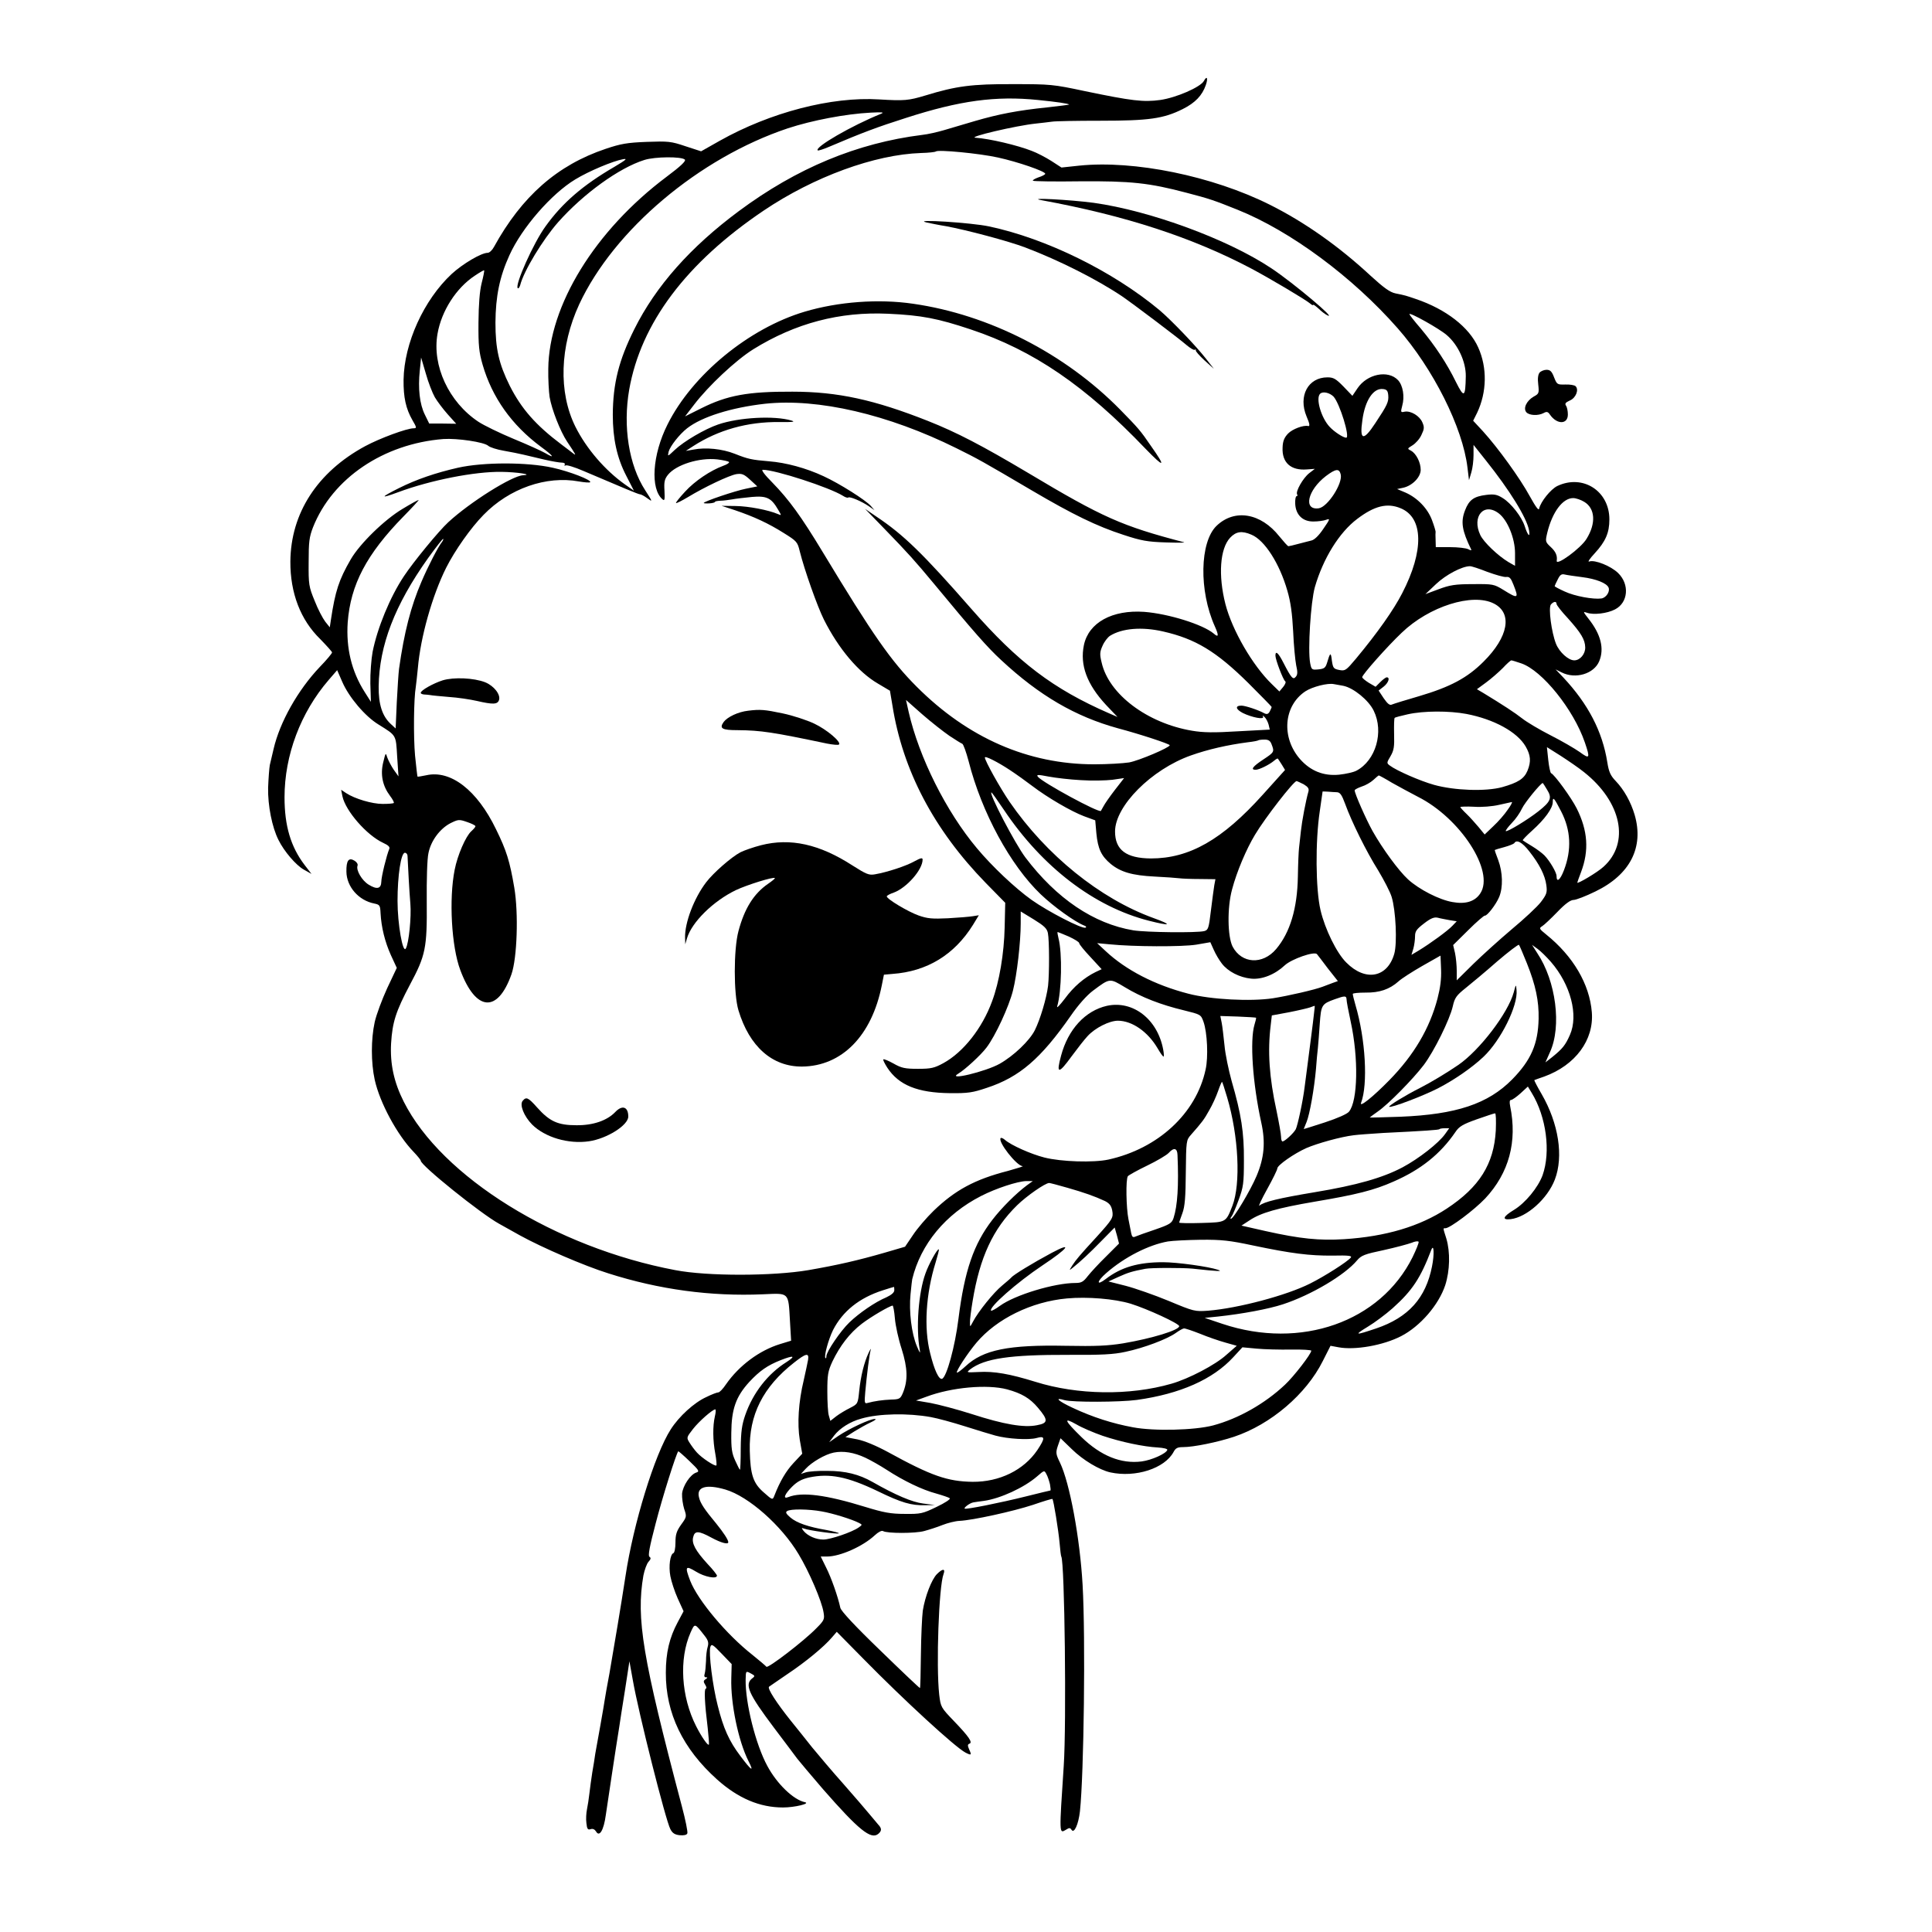 <?xml version="1.0" standalone="no"?>
<!DOCTYPE svg PUBLIC "-//W3C//DTD SVG 20010904//EN"
 "http://www.w3.org/TR/2001/REC-SVG-20010904/DTD/svg10.dtd">
<svg version="1.0" xmlns="http://www.w3.org/2000/svg"
 width="1024pt" height="1024pt" viewBox="0 0 1024 1024"
 preserveAspectRatio="xMidYMid meet">
<g transform="translate(0,1024) scale(0.1,-0.1)"
fill="#000000" stroke="none">
<path d="M6381 9811 c-18 -33 -147 -89 -232 -101 -89 -12 -149 -5 -399 47
-169 36 -182 37 -380 37 -219 1 -302 -10 -465 -60 -90 -27 -111 -29 -245 -21
-253 16 -578 -69 -845 -219 l-99 -56 -83 27 c-77 26 -91 27 -205 23 -104 -4
-138 -10 -218 -37 -256 -86 -444 -251 -592 -520 -9 -17 -24 -31 -33 -31 -34 0
-132 -58 -191 -112 -148 -138 -252 -367 -255 -561 -1 -93 12 -153 47 -214 23
-39 23 -43 7 -43 -37 0 -180 -53 -258 -95 -253 -137 -394 -355 -396 -611 -1
-167 54 -310 158 -411 34 -35 63 -67 63 -71 0 -5 -29 -40 -65 -77 -116 -122
-212 -292 -245 -435 -7 -30 -16 -68 -20 -85 -3 -16 -7 -70 -9 -120 -2 -94 21
-210 55 -277 30 -61 93 -134 134 -157 l41 -23 -37 48 c-73 96 -106 207 -106
358 0 223 85 449 234 622 l45 52 27 -62 c35 -81 121 -183 192 -226 96 -60 92
-53 99 -170 l7 -105 -25 35 c-13 19 -28 48 -34 64 -9 29 -9 28 -22 -25 -16
-65 -3 -125 36 -177 14 -18 23 -36 20 -38 -3 -3 -29 -5 -59 -5 -56 0 -147 27
-193 57 l-27 18 7 -35 c17 -78 129 -206 215 -246 28 -13 38 -22 33 -33 -14
-33 -42 -147 -42 -173 -1 -38 -23 -43 -67 -16 -36 22 -68 77 -59 101 3 7 -4
19 -16 26 -31 19 -44 1 -43 -58 1 -80 65 -153 148 -169 29 -6 31 -10 33 -51 4
-75 23 -152 55 -223 l31 -67 -51 -108 c-27 -59 -57 -139 -66 -179 -20 -92 -20
-214 0 -306 27 -122 119 -292 206 -382 21 -22 38 -43 38 -47 0 -25 320 -282
415 -334 11 -6 61 -34 111 -62 116 -64 340 -161 468 -201 270 -86 542 -123
820 -111 141 6 134 14 143 -144 l6 -102 -59 -18 c-110 -34 -217 -114 -286
-213 -16 -24 -34 -43 -41 -43 -7 0 -36 -11 -64 -25 -64 -29 -144 -102 -188
-171 -85 -132 -198 -499 -240 -779 -23 -151 -61 -377 -85 -515 -12 -63 -23
-126 -25 -140 -2 -14 -12 -74 -23 -135 -11 -60 -23 -128 -27 -150 -3 -22 -10
-67 -16 -100 -5 -33 -12 -82 -15 -110 -3 -27 -9 -66 -13 -85 -4 -19 -6 -52 -3
-73 3 -31 8 -37 22 -32 12 4 22 -1 29 -12 18 -32 41 6 52 88 11 74 53 356 70
459 4 30 19 123 32 205 l23 150 18 -100 c30 -173 174 -743 199 -790 11 -21 23
-29 49 -32 23 -2 38 1 41 10 3 7 -10 72 -29 143 -209 790 -243 996 -204 1223
6 30 18 63 27 73 13 14 14 21 5 27 -8 5 0 51 33 176 36 140 109 371 120 383 1
1 28 -22 59 -52 51 -49 55 -55 36 -61 -31 -10 -71 -70 -75 -112 -1 -21 4 -57
11 -80 14 -41 14 -43 -16 -84 -24 -34 -30 -52 -30 -95 0 -29 -5 -54 -11 -56
-17 -6 -26 -69 -16 -122 5 -27 22 -80 39 -118 l31 -68 -31 -58 c-44 -82 -63
-162 -63 -268 -1 -214 90 -403 272 -566 112 -100 226 -148 349 -148 62 0 148
21 116 28 -61 13 -148 97 -199 192 -62 114 -117 334 -115 458 1 47 1 47 30 31
19 -10 20 -13 7 -23 -45 -33 -23 -82 113 -263 57 -75 112 -149 124 -165 12
-15 73 -88 136 -161 189 -216 254 -269 293 -237 19 16 19 29 0 49 -8 9 -29 34
-47 56 -18 22 -80 94 -138 160 -59 66 -133 154 -166 194 -32 41 -83 104 -112
140 -76 95 -126 172 -116 181 5 4 50 34 99 68 93 62 192 143 235 194 l25 29
141 -143 c216 -220 486 -468 541 -497 31 -16 34 -14 20 16 -9 21 -9 27 1 31
19 6 -3 38 -82 120 -69 72 -70 74 -78 140 -17 154 -2 574 23 639 11 30 -5 30
-35 0 -28 -28 -63 -118 -75 -194 -4 -31 -9 -135 -10 -232 -1 -96 -3 -177 -5
-178 -1 -2 -96 88 -209 198 -136 131 -209 210 -213 227 -13 60 -48 160 -76
215 l-28 57 33 0 c70 0 191 54 254 113 18 17 36 26 43 22 21 -13 171 -13 218
0 26 7 70 21 97 32 28 11 68 21 90 22 70 3 287 51 390 85 55 19 101 33 103 31
6 -5 32 -166 38 -233 3 -36 7 -69 9 -72 18 -29 28 -887 13 -1110 -24 -364 -25
-360 12 -338 17 11 22 11 29 0 14 -23 37 28 45 98 21 200 30 920 14 1200 -14
247 -68 540 -120 648 -22 45 -23 53 -11 89 l14 40 60 -58 c59 -58 146 -110
204 -123 134 -29 288 21 335 108 11 21 21 26 51 26 55 0 183 26 270 55 194 65
382 225 470 401 l41 81 43 -8 c87 -16 236 10 331 59 101 52 199 165 234 270
25 78 27 176 6 247 -19 60 -18 55 -5 55 24 0 153 97 211 158 126 135 171 301
132 490 -4 21 -3 32 5 32 6 0 29 16 50 35 l39 36 20 -33 c78 -127 102 -313 58
-437 -24 -65 -91 -147 -152 -184 -58 -35 -65 -54 -18 -49 86 10 196 108 235
210 47 123 20 297 -70 453 -23 39 -40 73 -39 74 2 1 26 10 53 19 165 60 264
194 252 341 -12 149 -99 297 -242 412 -37 30 -39 33 -21 44 10 6 46 40 80 75
42 44 70 64 86 64 13 0 65 20 116 45 184 89 258 234 208 406 -20 68 -56 133
-101 180 -27 28 -36 48 -44 99 -26 163 -101 308 -233 449 l-41 43 32 -16 c73
-37 171 -8 199 59 28 67 9 143 -57 226 -29 37 -30 39 -7 31 34 -12 106 -4 148
18 70 36 78 133 16 193 -38 37 -123 71 -152 61 -11 -5 0 13 28 43 58 63 78
109 78 180 0 151 -141 241 -276 177 -35 -17 -88 -83 -96 -119 -2 -14 -16 4
-50 65 -51 94 -168 256 -248 344 l-52 56 21 42 c52 110 54 239 6 346 -48 108
-171 203 -330 257 -56 19 -55 19 -109 30 -29 6 -61 29 -130 92 -170 158 -352
286 -536 378 -304 152 -719 237 -1010 207 l-94 -10 -54 35 c-30 19 -76 43
-103 53 -76 30 -224 65 -299 70 -44 3 214 64 320 75 30 3 69 8 85 10 17 3 132
5 257 5 258 0 335 11 437 62 66 33 103 72 122 127 13 37 6 52 -10 22z m-879
-101 c100 -10 160 -19 165 -24 1 -1 -50 -8 -115 -15 -157 -16 -259 -36 -383
-72 -57 -17 -132 -39 -166 -49 -34 -10 -86 -22 -115 -25 -345 -43 -665 -176
-972 -404 -256 -190 -440 -397 -554 -626 -82 -164 -113 -287 -114 -453 0 -127
22 -229 72 -325 l40 -78 -47 33 c-106 75 -205 190 -263 306 -91 183 -83 426
20 649 184 395 636 776 1106 933 128 42 305 76 439 83 60 3 74 2 55 -6 -156
-63 -353 -177 -336 -194 2 -3 31 6 63 20 174 74 254 104 405 152 285 92 476
118 700 95z m-212 -305 c105 -23 250 -73 250 -86 0 -4 -16 -13 -36 -19 -19 -7
-33 -15 -29 -18 3 -3 115 -5 248 -3 270 2 367 -8 567 -61 119 -31 143 -39 270
-90 281 -113 609 -356 848 -628 188 -214 345 -526 370 -739 l8 -66 12 40 c7
22 12 64 12 93 l0 54 66 -83 c124 -155 216 -303 228 -369 8 -43 -7 -29 -23 22
-16 49 -72 121 -116 148 -30 19 -46 22 -87 17 -67 -8 -92 -27 -113 -82 -24
-61 -16 -108 33 -208 2 -5 -5 -4 -16 2 -11 6 -55 11 -96 11 l-76 0 -1 38 c-1
20 -1 40 0 44 0 4 -8 32 -19 61 -23 62 -77 118 -140 146 l-45 19 33 7 c48 11
92 56 92 95 0 39 -24 86 -51 101 -21 11 -21 11 8 29 16 10 38 34 47 55 15 31
16 41 5 66 -14 34 -61 63 -94 57 -21 -5 -22 -3 -13 31 14 49 4 108 -22 136
-53 56 -164 33 -215 -43 l-27 -40 -47 49 c-40 41 -53 49 -85 49 -103 0 -156
-99 -111 -207 17 -39 19 -54 8 -51 -24 6 -83 -16 -106 -40 -20 -21 -28 -40
-29 -74 -4 -80 44 -123 129 -116 l42 3 -30 -23 c-33 -26 -73 -97 -64 -112 3
-6 2 -10 -3 -10 -5 0 -8 -18 -7 -41 3 -58 40 -94 97 -93 24 0 54 4 67 9 22 8
21 4 -15 -48 -24 -36 -48 -59 -64 -62 -14 -4 -45 -11 -70 -18 -25 -7 -48 -12
-51 -12 -4 0 -25 24 -48 52 -98 124 -237 148 -333 56 -89 -86 -94 -344 -9
-533 22 -49 20 -61 -6 -38 -57 48 -239 105 -368 115 -170 12 -295 -57 -320
-176 -22 -106 16 -208 117 -317 l61 -64 -44 19 c-298 130 -483 271 -729 552
-258 295 -361 395 -505 491 l-60 41 101 -104 c128 -132 163 -171 266 -295 205
-248 282 -336 355 -403 202 -188 393 -299 618 -361 117 -31 275 -83 275 -90
-2 -13 -162 -81 -215 -91 -33 -5 -116 -10 -185 -10 -350 0 -669 139 -941 411
-136 136 -232 273 -499 715 -113 187 -178 277 -267 368 -40 40 -60 67 -50 67
67 0 355 -94 425 -138 12 -8 25 -12 28 -9 7 7 71 -20 109 -46 l30 -21 -19 22
c-27 31 -166 119 -251 158 -92 43 -199 72 -289 79 -92 8 -109 11 -182 40 -66
26 -153 35 -219 22 l-40 -7 40 26 c132 85 287 129 455 127 72 -1 88 1 65 8
-90 27 -279 17 -389 -21 -70 -24 -180 -88 -230 -135 -38 -36 -38 -36 -32 -9 8
29 56 91 98 124 78 61 235 110 413 130 281 30 652 -56 1015 -236 113 -56 135
-68 400 -224 216 -127 343 -189 485 -235 94 -31 127 -37 225 -40 63 -2 106 -2
95 1 -328 86 -429 130 -825 367 -244 145 -378 215 -532 276 -283 112 -478 155
-718 155 -236 1 -345 -19 -483 -88 l-86 -43 47 61 c76 100 222 237 315 295
223 138 457 200 715 188 177 -8 263 -25 437 -83 333 -111 608 -299 928 -634
99 -102 108 -98 29 14 -58 85 -69 97 -165 195 -292 297 -694 503 -1097 561
-183 27 -397 11 -575 -42 -296 -88 -596 -335 -727 -598 -81 -161 -92 -342 -26
-397 11 -9 12 -1 10 45 -3 47 0 62 18 85 43 54 167 93 263 82 31 -4 59 -10 61
-14 3 -4 -11 -13 -31 -20 -68 -25 -151 -81 -202 -137 -29 -31 -50 -58 -48 -60
2 -3 31 12 63 31 89 54 218 115 257 122 30 4 40 0 73 -30 l38 -35 -59 -12
c-60 -12 -225 -68 -225 -76 0 -2 14 -3 30 -2 17 1 30 5 30 8 0 3 12 5 28 6 15
0 43 4 62 7 19 4 67 9 105 13 79 7 103 -5 139 -67 19 -32 19 -32 0 -24 -51 22
-157 42 -224 43 l-75 1 70 -23 c103 -35 178 -70 259 -121 69 -43 73 -47 85
-97 25 -100 93 -292 128 -362 78 -155 183 -279 286 -339 l64 -38 13 -77 c54
-344 220 -660 495 -942 l103 -105 -3 -130 c-3 -138 -28 -289 -67 -393 -52
-142 -152 -269 -258 -327 -48 -26 -65 -30 -135 -30 -68 0 -87 4 -129 28 -27
15 -51 25 -54 22 -3 -2 7 -22 21 -44 61 -93 161 -133 332 -135 96 -1 121 3
195 28 174 57 287 155 446 383 40 58 85 108 117 132 91 68 88 67 170 18 87
-53 191 -93 312 -122 89 -22 90 -22 104 -61 20 -57 26 -187 11 -253 -50 -233
-252 -419 -515 -477 -78 -17 -250 -12 -340 11 -71 18 -176 65 -208 93 -9 8
-20 13 -23 10 -17 -18 84 -147 116 -149 8 0 -27 -11 -77 -25 -176 -45 -281
-102 -395 -212 -37 -36 -86 -93 -109 -128 l-42 -62 -106 -31 c-142 -41 -250
-66 -406 -93 -187 -32 -536 -33 -706 0 -635 120 -1238 494 -1439 893 -52 103
-73 200 -67 309 7 113 25 169 100 311 83 155 91 194 89 439 -1 118 2 227 9
258 13 66 61 130 117 159 41 20 45 21 88 6 24 -8 44 -18 44 -22 0 -5 -10 -16
-22 -27 -29 -26 -73 -126 -88 -204 -31 -155 -17 -408 30 -532 82 -220 198
-229 271 -22 30 86 38 323 15 459 -24 141 -41 196 -97 310 -100 207 -240 315
-369 286 -25 -5 -46 -9 -47 -7 -1 1 -7 51 -13 111 -9 100 -7 303 4 365 2 14 7
59 11 100 14 163 76 383 150 531 46 91 130 211 198 280 136 140 333 209 506
177 29 -5 56 -7 59 -4 10 11 -108 57 -199 77 -135 30 -366 30 -501 0 -119 -27
-221 -62 -313 -108 -100 -50 -102 -58 -5 -22 172 64 406 110 548 108 82 -1
173 -15 114 -18 -58 -3 -280 -142 -396 -249 -50 -46 -184 -209 -235 -286 -74
-111 -141 -275 -166 -401 -7 -38 -13 -114 -12 -167 l3 -98 -33 52 c-70 110
-99 233 -90 369 15 200 100 362 296 562 47 48 83 87 80 87 -4 0 -42 -21 -85
-47 -96 -57 -227 -185 -275 -268 -63 -109 -82 -168 -105 -320 l-6 -40 -24 30
c-13 17 -39 66 -56 110 -31 75 -33 87 -32 205 0 108 3 133 23 185 103 260 374
443 691 468 73 5 216 -16 238 -36 9 -8 46 -20 82 -26 36 -6 83 -16 105 -21 22
-5 72 -17 110 -26 39 -9 80 -16 92 -16 13 0 20 -5 16 -11 -3 -5 -1 -7 5 -4 5
4 48 -9 94 -29 218 -93 292 -124 300 -124 6 0 23 -9 39 -21 29 -21 29 -20 -11
42 -87 134 -119 338 -85 534 62 352 302 672 713 949 266 179 588 297 834 305
40 1 75 5 78 8 11 11 231 -10 330 -32z m-1660 -11 c7 -7 -22 -35 -97 -91 -379
-284 -624 -682 -627 -1018 -1 -55 3 -122 7 -149 11 -66 57 -183 93 -237 46
-69 50 -76 33 -63 -8 6 -36 28 -63 48 -137 103 -212 189 -274 311 -58 117 -76
196 -76 335 1 139 22 243 74 357 66 146 223 326 349 402 72 44 201 98 253 107
26 5 17 -3 -45 -40 -167 -97 -276 -191 -365 -315 -64 -87 -164 -312 -148 -328
4 -4 9 3 13 15 19 76 120 242 201 334 134 151 323 288 457 330 56 18 198 19
215 2z m-1077 -654 c-11 -44 -16 -113 -17 -210 -1 -122 3 -157 22 -223 50
-173 154 -320 309 -435 67 -49 78 -66 22 -33 -19 11 -94 45 -167 75 -72 30
-157 71 -187 91 -156 104 -246 297 -216 466 21 121 99 243 198 308 25 17 48
30 49 28 2 -2 -4 -32 -13 -67z m5115 -276 c60 -51 102 -142 101 -218 -2 -113
-9 -117 -52 -31 -48 98 -110 192 -186 283 -34 39 -61 74 -61 77 0 12 159 -77
198 -111z m-5363 -330 c13 -22 44 -63 68 -90 l45 -50 -71 1 -72 0 -23 47 c-28
56 -37 139 -27 234 l7 69 25 -85 c13 -47 35 -103 48 -126z m5053 11 c3 -35 -5
-52 -68 -147 -64 -98 -85 -93 -69 16 14 104 58 170 109 164 20 -2 26 -9 28
-33z m-290 -7 c33 -36 89 -218 67 -218 -15 0 -63 31 -87 57 -45 47 -76 152
-51 176 14 14 50 6 71 -15z m38 -412 c12 -48 -69 -173 -116 -180 -84 -12 -60
96 38 171 52 39 70 41 78 9z m1291 -146 c58 -35 63 -114 12 -196 -30 -50 -163
-147 -158 -116 4 26 -5 48 -31 72 -30 28 -30 30 -19 77 27 110 82 183 137 183
15 0 41 -9 59 -20z m-973 -34 c121 -50 124 -226 8 -450 -45 -88 -131 -210
-245 -347 -53 -63 -57 -66 -89 -60 -30 6 -33 10 -39 51 -5 45 -9 43 -26 -15
-8 -25 -15 -30 -46 -33 -34 -3 -36 -2 -43 34 -13 70 3 323 25 402 44 152 129
290 225 362 91 69 159 86 230 56z m521 -28 c46 -36 85 -132 85 -210 l0 -67
-35 20 c-55 33 -131 105 -149 143 -47 99 20 176 99 114z m-1312 -112 c70 -29
149 -153 190 -296 18 -61 26 -122 31 -217 3 -73 11 -154 16 -179 8 -35 8 -50
-2 -61 -14 -18 -24 -7 -66 75 -26 51 -42 66 -42 37 0 -21 41 -129 52 -136 5
-3 0 -17 -11 -30 l-20 -24 -41 40 c-101 98 -209 284 -245 423 -39 153 -29 294
25 352 31 33 62 38 113 16z m-4290 -38 c-21 -26 -75 -131 -109 -211 -57 -132
-92 -270 -119 -462 -3 -22 -8 -102 -12 -178 l-6 -138 -25 23 c-46 42 -66 104
-65 200 3 217 85 431 262 680 42 58 78 104 80 102 2 -2 -1 -9 -6 -16z m5540
-159 c44 -16 89 -29 100 -27 18 2 25 -6 39 -42 29 -73 24 -75 -53 -27 -51 31
-55 32 -163 31 -94 0 -122 -5 -181 -27 l-70 -26 57 54 c52 49 136 93 178 94 8
1 50 -13 93 -30z m503 -28 c73 -9 131 -32 140 -56 8 -21 -13 -53 -38 -57 -43
-6 -142 12 -195 37 -29 13 -53 26 -53 28 0 2 7 18 16 35 12 25 20 31 37 27 12
-3 54 -9 93 -14z m-468 -140 c100 -51 77 -177 -55 -308 -86 -86 -176 -134
-342 -183 -69 -20 -134 -40 -143 -44 -12 -6 -23 3 -44 33 l-27 41 27 21 c25
20 35 49 16 49 -5 0 -20 -11 -34 -25 l-25 -25 -36 21 c-19 12 -35 25 -35 30 0
13 133 163 209 235 145 140 376 213 489 155z m332 -2 c0 -6 27 -41 61 -77 69
-77 90 -112 91 -153 1 -35 -27 -69 -58 -69 -31 0 -79 43 -97 88 -24 61 -41
190 -27 208 15 17 30 18 30 3z m-2085 -146 c171 -39 281 -105 451 -273 68 -68
124 -125 124 -127 0 -3 -5 -13 -10 -24 -8 -14 -15 -16 -28 -10 -32 18 -102 41
-122 41 -35 0 -31 -19 7 -39 49 -24 117 -37 107 -19 -4 7 0 6 8 -2 9 -8 18
-27 22 -41 l6 -26 -168 -9 c-129 -8 -185 -7 -244 3 -237 40 -441 193 -479 361
-11 44 -10 57 5 90 9 21 27 44 39 52 64 40 169 49 282 23z m1898 -169 c111
-38 277 -244 337 -419 29 -85 26 -90 -27 -51 -27 19 -96 59 -155 89 -59 30
-126 70 -150 89 -38 30 -104 73 -206 135 l-34 20 49 36 c26 19 66 54 88 76 21
23 42 41 45 41 4 0 27 -7 53 -16z m-943 -119 c54 -11 134 -76 161 -132 55
-112 11 -264 -92 -318 -15 -8 -55 -17 -91 -21 -82 -8 -151 19 -207 82 -101
115 -88 283 28 360 37 24 118 45 151 38 8 -1 31 -6 50 -9z m-2088 -265 c32
-21 62 -40 68 -42 6 -2 21 -44 34 -93 69 -272 222 -552 382 -705 69 -66 181
-146 229 -165 12 -4 15 -9 8 -12 -19 -7 -199 86 -285 147 -87 62 -210 178
-290 274 -163 194 -307 482 -362 723 l-14 63 86 -76 c47 -41 112 -92 144 -114z
m2740 116 c146 -28 269 -95 314 -172 27 -47 30 -80 10 -129 -18 -43 -50 -63
-134 -87 -87 -24 -253 -18 -361 12 -75 21 -200 76 -234 102 -18 13 -18 15 3
50 18 31 21 50 19 118 -1 44 0 83 3 85 2 3 33 11 69 19 85 19 220 19 311 2z
m-1032 -162 c15 -39 14 -41 -45 -80 -56 -37 -68 -54 -40 -54 19 0 73 27 98 48
9 8 18 13 20 11 2 -2 11 -17 21 -32 l17 -28 -118 -131 c-215 -239 -389 -338
-593 -338 -131 1 -190 45 -190 143 0 135 193 329 402 403 90 32 195 56 303 70
28 3 52 8 54 10 2 2 17 4 33 4 21 0 31 -6 38 -26z m1655 -146 c200 -158 245
-375 104 -502 -31 -29 -139 -93 -139 -84 0 2 9 27 20 56 43 114 36 219 -23
337 -28 56 -118 180 -136 187 -4 2 -11 33 -15 71 l-7 67 73 -46 c40 -26 96
-64 123 -86z m-3043 11 c35 -23 88 -61 118 -84 84 -64 209 -136 275 -161 l60
-22 6 -69 c8 -82 26 -120 76 -162 53 -43 113 -61 233 -67 58 -3 116 -7 130 -9
14 -2 63 -4 109 -4 l83 -1 -6 -32 c-3 -18 -11 -79 -18 -135 -11 -93 -14 -102
-35 -108 -41 -10 -306 -7 -376 4 -210 35 -407 168 -572 386 -55 73 -197 345
-180 345 2 0 32 -42 67 -94 203 -302 477 -512 767 -586 117 -30 128 -23 25 14
-284 103 -568 333 -763 616 -50 73 -131 218 -131 235 0 11 70 -25 132 -66z
m378 -54 c58 -4 133 -2 166 2 l62 9 -49 -63 c-27 -35 -54 -74 -60 -86 -7 -12
-13 -23 -14 -25 -10 -12 -307 149 -334 181 -9 12 0 12 57 1 37 -7 114 -16 172
-19z m1648 -14 c37 -21 99 -54 137 -74 225 -113 408 -395 331 -512 -28 -43
-78 -59 -148 -46 -70 12 -177 67 -235 120 -50 46 -135 162 -188 256 -35 63
-95 199 -95 216 0 4 17 13 37 20 20 6 48 22 62 35 14 13 27 24 29 24 2 0 34
-17 70 -39z m-468 -8 c23 -14 29 -23 25 -38 -14 -49 -34 -155 -40 -210 -4 -33
-8 -74 -10 -91 -2 -17 -5 -84 -6 -150 -3 -169 -41 -296 -115 -384 -72 -85
-183 -78 -231 13 -27 54 -29 206 -3 302 25 95 76 215 122 291 53 89 204 283
220 284 3 0 20 -8 38 -17z m1290 -29 c27 -43 20 -62 -46 -114 -57 -45 -166
-111 -173 -105 -2 3 12 22 32 43 20 20 44 55 54 77 14 30 97 132 110 135 1 0
11 -16 23 -36z m-1114 -13 c17 -1 26 -14 44 -63 34 -94 112 -252 175 -352 30
-50 63 -113 71 -140 22 -71 30 -244 14 -301 -36 -127 -153 -149 -254 -47 -51
50 -113 176 -137 278 -26 111 -28 365 -4 524 8 57 15 104 15 105 0 0 12 0 28
-1 15 -1 37 -3 48 -3z m1188 -101 c52 -100 57 -204 15 -313 -20 -52 -39 -67
-39 -30 0 19 -36 80 -64 109 -12 12 -41 34 -66 49 -25 15 -47 29 -49 31 -2 2
20 25 49 51 68 61 110 119 110 152 0 30 7 23 44 -49z m-283 8 c-16 -24 -50
-63 -76 -87 l-46 -44 -32 39 c-18 21 -46 53 -64 70 -18 17 -33 34 -33 36 0 3
33 4 73 2 40 -3 98 2 132 10 33 7 64 14 68 15 4 0 -5 -18 -22 -41z m115 -221
c53 -67 83 -126 90 -179 5 -38 2 -48 -29 -89 -19 -25 -89 -90 -154 -144 -65
-55 -157 -138 -205 -185 l-87 -86 0 50 c0 28 -4 70 -9 94 l-10 43 80 79 c44
44 84 78 88 77 11 -3 59 58 76 99 21 51 19 130 -5 195 -11 29 -20 53 -18 54 1
1 23 8 50 15 26 7 50 17 53 21 12 21 42 5 80 -44z m-5946 -24 c2 -49 10 -196
15 -253 6 -69 -8 -210 -24 -237 -16 -30 -44 130 -44 252 0 133 18 255 39 255
8 0 14 -8 14 -17z m3394 -408 c8 -40 8 -218 1 -280 -8 -66 -42 -179 -70 -235
-28 -56 -112 -136 -186 -178 -74 -42 -287 -93 -219 -52 35 21 119 98 149 138
47 62 118 215 140 302 21 83 41 257 41 356 l0 63 69 -42 c55 -34 70 -48 75
-72z m2129 68 l38 -6 -23 -24 c-24 -26 -116 -93 -180 -132 l-37 -22 10 33 c5
18 9 47 9 65 0 27 8 38 47 68 36 28 54 35 73 31 14 -4 42 -9 63 -13z m-2018
-87 c30 -14 55 -29 55 -35 0 -6 27 -39 60 -74 l59 -64 -32 -15 c-61 -30 -117
-78 -163 -141 -26 -34 -44 -53 -41 -42 24 78 28 284 7 363 -4 17 -7 32 -4 32
2 0 28 -11 59 -24z m811 -143 c32 -42 94 -74 155 -80 58 -6 127 22 179 71 36
33 156 75 170 59 3 -4 30 -38 58 -76 l53 -67 -28 -10 c-15 -6 -39 -15 -53 -20
-42 -16 -181 -48 -263 -61 -117 -18 -329 -7 -448 24 -178 46 -331 125 -439
226 l-45 42 65 -6 c127 -13 384 -14 460 -2 l75 13 18 -40 c10 -23 29 -55 43
-73z m1617 1 c46 -115 64 -199 62 -294 -3 -133 -40 -219 -140 -321 -128 -130
-297 -186 -593 -198 -89 -3 -162 -5 -162 -4 0 1 19 15 43 32 55 38 185 170
243 246 55 73 138 241 154 311 10 45 19 58 68 97 31 25 107 88 167 141 61 52
113 92 116 88 3 -4 22 -48 42 -98z m127 8 c105 -121 147 -283 101 -387 -24
-55 -40 -74 -93 -117 l-37 -29 24 54 c63 137 32 377 -67 525 l-28 44 29 -21
c17 -12 48 -43 71 -69z m-601 -195 c-42 -159 -125 -299 -255 -432 -87 -89
-161 -148 -150 -120 37 97 24 337 -30 519 -8 27 -14 53 -14 58 0 4 30 7 68 7
73 -1 127 17 175 60 15 14 71 50 125 81 l97 55 3 -73 c2 -51 -4 -97 -19 -155z
m-482 -4 c0 -10 10 -63 22 -118 42 -193 38 -420 -9 -477 -9 -12 -61 -35 -128
-57 -62 -20 -112 -36 -112 -35 0 1 7 18 15 37 17 41 41 179 50 282 3 39 7 88
10 110 2 22 7 80 10 129 7 99 10 105 80 130 53 19 61 19 62 -1z m-172 -70 c-2
-21 -9 -76 -15 -123 -6 -47 -15 -116 -20 -155 -5 -38 -12 -90 -15 -115 -9 -75
-37 -204 -47 -225 -11 -21 -58 -64 -70 -65 -5 0 -8 11 -8 24 0 14 -11 75 -24
138 -39 178 -48 317 -31 454 l6 52 92 17 c51 10 101 22 112 26 11 4 21 8 23 8
1 1 0 -16 -3 -36z m-308 -27 c2 -1 -2 -18 -8 -37 -25 -84 -10 -310 36 -519 23
-104 16 -186 -25 -283 -31 -74 -122 -227 -136 -227 -4 0 -2 6 4 13 5 6 22 46
37 87 25 68 28 88 28 210 1 148 -14 244 -65 420 -16 58 -34 143 -38 190 -5 47
-11 101 -15 120 l-7 35 94 -3 c51 -2 94 -5 95 -6z m-153 -422 c61 -205 73
-458 28 -575 -35 -89 -32 -87 -164 -91 -65 -2 -118 -1 -118 2 0 3 8 25 17 50
13 35 17 84 18 216 2 168 2 171 28 200 58 66 69 80 96 129 16 27 37 73 47 102
10 29 20 51 21 49 2 -1 14 -38 27 -82z m1424 -176 c-10 -178 -87 -300 -260
-414 -143 -94 -323 -148 -545 -162 -130 -8 -232 2 -415 43 l-128 29 43 28 c60
40 147 65 346 99 220 37 315 61 416 106 145 63 249 146 329 263 19 29 39 41
112 67 49 17 93 32 98 32 5 1 6 -40 4 -91z m-269 -19 c-34 -48 -139 -130 -225
-176 -106 -56 -243 -95 -466 -132 -192 -32 -269 -51 -293 -71 -7 -6 11 33 41
87 30 54 54 103 54 110 0 17 89 79 154 108 58 25 183 60 251 68 22 3 92 8 155
12 225 11 294 16 299 20 2 3 15 5 28 5 l24 0 -22 -31z m-1418 -111 c7 -163 0
-269 -21 -334 -9 -27 -20 -34 -98 -61 -48 -16 -95 -33 -104 -37 -13 -6 -18 -2
-22 16 -2 12 -9 47 -15 76 -12 60 -15 211 -3 228 4 5 50 31 102 56 52 25 104
56 114 67 28 31 46 26 47 -11z m-799 -161 c-56 -42 -132 -117 -182 -182 -99
-128 -148 -270 -180 -525 -18 -147 -63 -310 -87 -318 -17 -5 -41 46 -63 136
-34 133 -23 314 29 481 11 36 19 67 17 69 -7 6 -54 -79 -71 -128 -37 -102 -51
-289 -30 -404 4 -23 0 -18 -15 18 -29 68 -43 186 -34 276 4 41 8 77 9 80 45
186 177 345 365 441 80 41 194 78 239 79 l35 0 -32 -23z m214 -12 c91 -26 145
-45 201 -71 23 -12 33 -24 38 -50 7 -38 2 -46 -82 -139 -92 -100 -110 -122
-129 -151 -18 -29 -18 -29 1 -14 40 32 90 78 155 145 l68 69 12 -42 11 -43
-69 -69 c-39 -38 -82 -85 -97 -104 -23 -30 -34 -36 -65 -36 -111 0 -320 -63
-400 -121 -23 -17 -44 -28 -47 -26 -15 16 137 150 272 240 137 91 164 128 48
66 -99 -53 -202 -116 -213 -130 -3 -4 -25 -23 -49 -43 -45 -37 -125 -136 -154
-191 -16 -30 -16 -30 -16 -5 -1 14 6 65 14 114 38 232 108 383 236 508 50 49
149 118 170 118 4 0 47 -11 95 -25z m984 -306 c205 -43 301 -55 423 -54 87 2
105 -1 96 -11 -18 -22 -139 -99 -215 -137 -125 -63 -381 -131 -541 -144 -70
-5 -75 -4 -209 52 -75 31 -178 67 -228 80 l-91 23 55 25 c51 23 72 29 140 42
29 6 198 6 250 1 138 -15 164 -16 135 -6 -50 17 -216 40 -291 40 -130 0 -221
-26 -302 -88 -52 -40 -51 -15 2 31 96 84 224 149 326 167 25 4 104 8 175 9
109 1 153 -4 275 -30z m847 -62 c-171 -344 -593 -492 -1007 -354 l-95 32 70 7
c130 14 269 40 345 65 149 49 327 154 393 233 22 26 40 33 140 54 64 14 130
32 149 39 18 8 35 10 37 5 2 -5 -13 -42 -32 -81z m103 -49 c-33 -168 -125
-271 -296 -329 -113 -38 -120 -37 -43 10 35 21 94 65 130 97 105 94 148 160
205 309 14 37 17 -23 4 -87z m-2850 -126 c0 -13 -15 -25 -42 -38 -60 -25 -145
-84 -196 -133 -48 -46 -122 -156 -122 -179 0 -9 -2 -13 -5 -10 -9 9 16 99 40
148 51 100 139 171 264 211 31 10 57 18 59 18 1 1 2 -7 2 -17z m1253 -72 c87
-27 257 -105 257 -119 0 -21 -144 -65 -297 -91 -81 -13 -144 -16 -305 -13
-302 6 -437 -21 -530 -108 -23 -21 -44 -37 -46 -34 -7 6 56 102 103 158 107
127 292 218 480 235 109 10 252 -2 338 -28z m-1250 -77 c3 -38 19 -111 36
-163 32 -102 34 -167 6 -234 -13 -30 -18 -33 -62 -34 -46 -2 -88 -8 -125 -18
-16 -5 -17 1 -12 58 8 89 22 201 29 224 3 10 -2 3 -11 -16 -24 -51 -42 -124
-50 -202 -7 -68 -7 -69 -48 -90 -22 -11 -56 -31 -73 -44 l-32 -25 -8 28 c-5
15 -8 73 -8 128 0 88 3 107 27 159 40 83 91 150 156 200 50 38 146 94 163 96
3 0 9 -30 12 -67z m1617 -82 c41 -17 102 -38 135 -47 l60 -17 -55 -48 c-58
-53 -200 -127 -291 -153 -222 -64 -498 -60 -721 10 -136 42 -219 57 -302 52
-64 -3 -65 -3 -44 14 76 58 210 78 523 77 173 -1 237 2 300 16 96 20 221 67
267 100 18 13 38 24 43 24 6 1 44 -12 85 -28z m483 -84 c59 1 107 -2 107 -6 0
-17 -93 -137 -139 -180 -107 -101 -247 -180 -381 -216 -99 -26 -314 -31 -425
-10 -109 20 -214 54 -317 102 -80 37 -103 59 -46 42 43 -12 294 -11 383 1 230
32 404 109 512 227 l48 52 75 -7 c41 -4 123 -6 183 -5z m-2560 -54 c-3 -16
-13 -64 -23 -108 -28 -116 -35 -232 -21 -317 l13 -73 -46 -49 c-40 -43 -72
-97 -102 -174 -9 -23 -10 -23 -55 17 -57 49 -72 94 -75 222 -5 189 70 338 235
467 63 50 80 53 74 15z m-114 -12 c-99 -62 -178 -163 -219 -281 -18 -52 -23
-88 -24 -177 0 -62 -2 -113 -4 -113 -2 0 -13 21 -25 48 -18 39 -22 64 -21 147
1 126 24 192 95 270 55 59 96 88 167 116 69 27 82 23 31 -10z m1169 -145 c77
-21 121 -47 163 -97 56 -66 55 -82 -5 -93 -69 -14 -175 4 -345 59 -78 25 -177
51 -220 59 l-76 13 55 20 c133 50 322 67 428 39z m-1549 -143 c-12 -52 -11
-128 2 -197 6 -32 8 -60 6 -63 -7 -7 -78 40 -103 68 -12 13 -29 36 -39 52 -17
27 -17 28 18 73 33 42 103 103 118 104 4 0 3 -17 -2 -37z m1145 -4 c34 -6 115
-28 181 -49 66 -21 139 -43 161 -49 66 -18 177 -24 217 -13 47 13 48 1 5 -64
-72 -106 -200 -169 -343 -168 -133 2 -218 31 -449 158 -63 34 -123 59 -162 67
l-63 12 47 30 c26 16 65 38 87 48 22 10 32 18 22 18 -25 1 -136 -51 -194 -90
l-48 -33 26 35 c30 39 85 74 144 90 93 27 247 30 369 8z m910 -99 c98 -33 217
-58 293 -62 30 -2 52 -7 50 -13 -7 -20 -83 -54 -136 -61 -110 -14 -217 30
-319 129 -90 88 -99 108 -28 68 30 -18 94 -45 140 -61z m-1258 -116 c28 -13
79 -42 113 -64 92 -60 191 -107 263 -126 35 -10 67 -21 72 -25 5 -5 -26 -25
-70 -46 -74 -36 -85 -38 -169 -37 -74 0 -111 7 -209 37 -207 64 -336 81 -408
52 -30 -12 -20 15 20 55 27 27 51 40 90 49 109 23 202 5 363 -72 127 -62 179
-77 254 -75 l50 1 -62 8 c-58 7 -147 45 -268 114 -72 41 -144 59 -240 59 -49
1 -101 -3 -115 -8 l-25 -8 25 27 c33 36 104 77 149 86 50 10 107 1 167 -27z
m979 -141 c3 -18 5 -33 2 -33 -2 0 -60 -14 -128 -31 -136 -34 -321 -71 -326
-65 -6 5 28 30 46 33 9 2 34 5 56 8 86 12 213 70 282 130 38 33 38 33 49 12 7
-12 15 -37 19 -54z m-1720 -28 c122 -36 297 -190 388 -343 55 -91 123 -249
132 -308 6 -36 4 -42 -38 -84 -66 -68 -258 -215 -265 -204 -4 5 -37 33 -73 62
-139 109 -291 291 -331 394 -29 76 -25 82 31 48 45 -28 111 -41 111 -21 0 4
-22 33 -50 62 -64 70 -85 109 -76 142 8 35 29 34 97 -3 50 -27 89 -38 89 -24
0 13 -26 52 -64 99 -60 72 -84 107 -91 138 -15 56 37 72 140 42z m511 -116
c58 -10 161 -42 197 -61 18 -9 18 -10 -2 -24 -35 -25 -150 -64 -187 -64 -39 0
-83 19 -105 46 -12 16 -12 17 3 12 26 -10 178 -31 184 -25 3 2 -26 10 -63 17
-99 17 -160 38 -194 67 -23 20 -27 28 -17 34 18 12 113 11 184 -2z m-619 -662
c16 -21 20 -34 14 -55 -5 -15 -9 -49 -9 -76 -1 -26 -4 -57 -7 -67 -4 -12 -2
-19 7 -19 9 0 9 -3 -2 -10 -12 -8 -13 -13 -2 -30 7 -11 8 -20 3 -20 -10 0 -6
-80 10 -209 5 -46 8 -85 6 -88 -6 -6 -39 42 -67 97 -80 157 -92 357 -30 497
23 51 21 52 77 -20z m139 -222 c-4 -133 37 -332 91 -439 31 -61 17 -53 -43 27
-59 78 -90 146 -120 267 -27 104 -49 280 -39 311 6 18 13 13 60 -36 l53 -55
-2 -75z"/>
<path d="M5520 9179 c446 -82 799 -197 1115 -364 101 -54 281 -161 308 -183 9
-8 17 -12 17 -8 0 4 12 -5 28 -19 15 -15 36 -31 47 -36 58 -29 -178 170 -295
248 -232 155 -644 306 -943 348 -129 17 -361 29 -277 14z"/>
<path d="M4910 9061 c19 -4 67 -14 105 -20 108 -20 331 -79 420 -113 181 -69
379 -169 513 -259 61 -42 297 -220 341 -258 19 -16 39 -28 43 -25 5 3 7 2 6
-3 -2 -4 19 -28 46 -53 l50 -45 -43 55 c-54 69 -182 202 -244 255 -248 207
-602 381 -905 445 -93 20 -411 40 -332 21z"/>
<path d="M2346 6634 c-50 -16 -116 -53 -116 -66 0 -5 8 -8 18 -9 9 0 24 -2 32
-3 8 -2 53 -6 99 -10 47 -3 113 -13 148 -21 87 -20 110 -19 118 5 9 29 -27 75
-74 94 -59 23 -166 28 -225 10z"/>
<path d="M3965 6473 c-53 -6 -109 -33 -129 -59 -25 -35 -10 -44 74 -44 124 -1
187 -11 473 -71 31 -6 60 -9 64 -5 13 13 -64 79 -132 111 -38 18 -114 43 -167
54 -95 20 -119 22 -183 14z"/>
<path d="M4033 5760 c-39 -10 -88 -27 -108 -37 -48 -25 -144 -109 -182 -159
-65 -85 -114 -215 -112 -294 l1 -35 9 31 c25 86 139 198 259 256 59 28 200 72
207 64 2 -2 -15 -16 -37 -31 -75 -52 -124 -130 -156 -250 -26 -97 -26 -334 0
-420 58 -192 179 -299 337 -298 211 2 370 163 423 432 l11 55 45 4 c183 13
328 101 427 260 l31 51 -31 -5 c-18 -3 -77 -8 -132 -11 -84 -4 -109 -2 -157
15 -56 20 -168 87 -168 101 0 4 16 13 37 20 68 25 153 121 153 175 0 11 -10 9
-43 -9 -44 -25 -145 -58 -209 -69 -32 -6 -46 0 -120 47 -175 113 -329 147
-485 107z"/>
<path d="M5867 4909 c-115 -26 -206 -125 -243 -264 -27 -99 -14 -100 57 -2 29
39 66 87 83 105 40 44 116 82 161 82 75 0 159 -58 211 -147 14 -24 27 -43 31
-43 3 0 2 17 -2 38 -30 160 -160 261 -298 231z"/>
<path d="M2770 4405 c-17 -21 7 -81 50 -125 68 -68 192 -105 302 -89 95 14
208 85 208 131 0 52 -32 63 -69 24 -43 -45 -117 -71 -206 -70 -98 0 -142 20
-208 94 -48 54 -58 58 -77 35z"/>
<path d="M8023 4980 c-30 -109 -179 -305 -293 -384 -63 -43 -146 -93 -205
-123 -72 -36 -167 -94 -162 -99 8 -8 182 58 261 99 85 44 179 109 239 166 92
87 183 271 175 353 -3 33 -3 33 -15 -12z"/>
<path d="M8160 8265 c-8 -10 -11 -32 -7 -63 5 -45 4 -49 -24 -64 -38 -22 -57
-62 -39 -83 15 -17 62 -20 92 -4 16 9 23 7 34 -10 37 -52 94 -51 94 2 0 18 -4
39 -10 47 -7 11 -2 17 20 27 32 13 50 57 31 76 -6 6 -31 10 -55 9 -42 -1 -44
0 -59 38 -12 32 -21 40 -40 40 -13 0 -30 -7 -37 -15z"/>
</g>
</svg>
